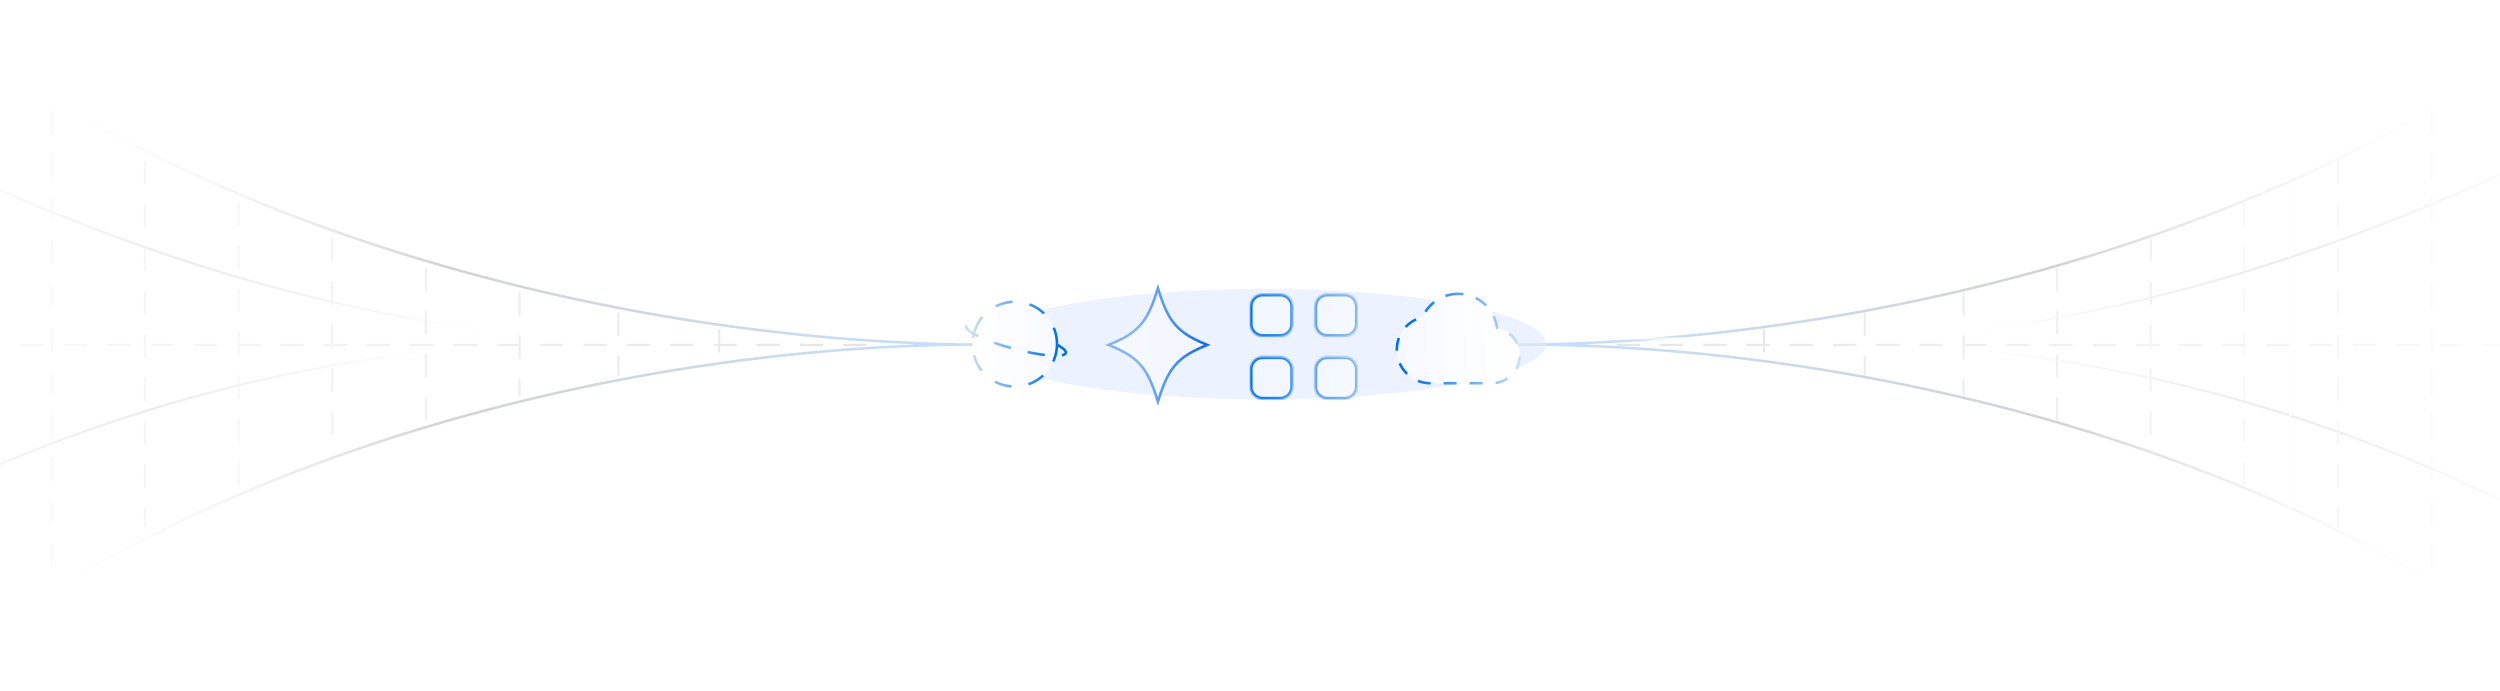 <svg width="1440" height="398" viewBox="0 0 1440 398" fill="none" xmlns="http://www.w3.org/2000/svg">
<g clip-path="url(#clip0_1525_1370)">
<path d="M1586.56 -108C1458.61 95.562 1128.59 200.681 858.179 198.618C1089.91 194.177 1433.02 278.044 1586.56 505V-108Z" stroke="url(#paint0_linear_1525_1370)" stroke-width="1.497"/>
<path d="M-147 -108C-19.046 95.562 310.971 200.681 581.384 198.618C349.657 194.177 6.542 278.044 -147 505V-108Z" stroke="url(#paint1_linear_1525_1370)" stroke-width="1.497"/>
<g filter="url(#filter0_f_1525_1370)">
<ellipse cx="728.028" cy="198.232" rx="162.452" ry="31.807" fill="#DFEAFF" fill-opacity="0.6"/>
</g>
<path d="M930.711 198.453C1068.64 198.265 1237.92 210.015 1525.55 58.748" stroke="url(#paint2_linear_1525_1370)" stroke-opacity="0.77" stroke-width="1.247" stroke-linecap="round"/>
<path d="M488.994 198.453C351.067 198.265 181.784 210.015 -105.845 58.748" stroke="url(#paint3_linear_1525_1370)" stroke-opacity="0.77" stroke-width="1.247" stroke-linecap="round"/>
<path d="M931.752 195.05C1069.68 195.238 1272.84 181.955 1526.59 334.755" stroke="url(#paint4_linear_1525_1370)" stroke-opacity="0.77" stroke-width="1.247" stroke-linecap="round"/>
<path d="M462.805 195.05C324.877 195.238 121.718 181.955 -132.034 334.755" stroke="url(#paint5_linear_1525_1370)" stroke-opacity="0.77" stroke-width="1.247" stroke-linecap="round"/>
<path d="M931.637 198.659H1562.63" stroke="url(#paint6_linear_1525_1370)" stroke-width="1.247" stroke-linecap="round" stroke-dasharray="12.47 12.47"/>
<path d="M1131.04 168.78V227.683" stroke="#EEEEEE" stroke-width="1.247" stroke-linecap="round" stroke-dasharray="12.47 12.47"/>
<path d="M1074.1 180.61L1074.1 215.852" stroke="#ECECEC" stroke-width="1.247" stroke-linecap="round" stroke-dasharray="12.47 12.47"/>
<path d="M1016.03 189.969L1016.03 206.494" stroke="#E9E9E9" stroke-width="1.247" stroke-linecap="round" stroke-dasharray="12.47 12.47"/>
<path d="M1184.92 154.697L1184.89 241.765" stroke="#F0F0F0" stroke-width="1.247" stroke-linecap="round" stroke-dasharray="12.47 12.47"/>
<path d="M1238.94 137.762L1238.74 258.702" stroke="#F3F3F3" stroke-width="1.247" stroke-linecap="round" stroke-dasharray="12.47 12.47"/>
<path d="M1292.78 116.972L1292.78 279.49" stroke="#F7F7F7" stroke-width="1.247" stroke-linecap="round" stroke-dasharray="12.47 12.47"/>
<path d="M1346.71 93.304L1346.71 303.159" stroke="#F7F7F7" stroke-width="1.247" stroke-linecap="round" stroke-dasharray="12.47 12.47"/>
<path d="M1400.65 64.488L1400.65 331.974" stroke="#F9F9F9" stroke-width="1.247" stroke-linecap="round" stroke-dasharray="12.47 12.47"/>
<path d="M498.672 198.659H-132.326" stroke="url(#paint7_linear_1525_1370)" stroke-width="1.247" stroke-linecap="round" stroke-dasharray="12.47 12.47"/>
<path d="M299.264 168.78V227.683" stroke="#EEEEEE" stroke-width="1.247" stroke-linecap="round" stroke-dasharray="12.47 12.47"/>
<path d="M356.209 180.61L356.209 215.852" stroke="#ECECEC" stroke-width="1.247" stroke-linecap="round" stroke-dasharray="12.47 12.47"/>
<path d="M414.279 189.969L414.279 206.494" stroke="#E9E9E9" stroke-width="1.247" stroke-linecap="round" stroke-dasharray="12.47 12.47"/>
<path d="M245.311 154.697L245.347 241.765" stroke="#F0F0F0" stroke-width="1.247" stroke-linecap="round" stroke-dasharray="12.47 12.47"/>
<path d="M191.295 137.762L191.492 258.702" stroke="#F3F3F3" stroke-width="1.247" stroke-linecap="round" stroke-dasharray="12.47 12.47"/>
<path d="M137.457 116.972L137.457 279.49" stroke="#F7F7F7" stroke-width="1.247" stroke-linecap="round" stroke-dasharray="12.47 12.47"/>
<path d="M83.522 93.304L83.522 303.159" stroke="#F7F7F7" stroke-width="1.247" stroke-linecap="round" stroke-dasharray="12.47 12.47"/>
<path d="M29.586 64.488L29.586 331.974" stroke="#F9F9F9" stroke-width="1.247" stroke-linecap="round" stroke-dasharray="12.47 12.47"/>
<path d="M666.354 167.92C663.698 176.39 661.071 182.149 657.407 186.562L657.049 186.985C653.43 191.181 648.749 194.217 641.947 197.207L640.558 197.805L638.531 198.659L640.558 199.515C647.884 202.604 652.87 205.661 656.684 209.918L657.049 210.334C660.661 214.522 663.268 219.929 665.84 227.793L666.354 229.399L666.973 231.368L667.59 229.399C670.332 220.656 673.043 214.801 676.896 210.334C680.514 206.138 685.195 203.103 691.997 200.112L693.386 199.515L695.413 198.659L693.386 197.805C685.823 194.616 680.756 191.461 676.896 186.985C673.283 182.797 670.676 177.39 668.104 169.526L667.59 167.92L666.973 165.95L666.354 167.92Z" fill="url(#paint8_linear_1525_1370)" stroke="url(#paint9_linear_1525_1370)" stroke-width="1.497"/>
<mask id="path-27-inside-1_1525_1370" fill="white">
<path d="M737.454 205.367C741.443 205.367 744.676 208.601 744.676 212.59V222.817C744.676 226.806 741.443 230.039 737.454 230.039H727.226C723.237 230.039 720.004 226.806 720.004 222.817V212.59C720.004 208.602 723.237 205.367 727.226 205.367H737.454ZM774.688 205.367C778.676 205.367 781.909 208.601 781.909 212.59V222.817C781.909 226.806 778.676 230.039 774.688 230.039H764.459C760.471 230.039 757.237 226.806 757.237 222.817V212.59C757.237 208.601 760.471 205.367 764.459 205.367H774.688ZM737.454 169.256C741.442 169.256 744.676 172.489 744.676 176.478V186.706C744.676 190.695 741.443 193.928 737.454 193.928H727.226C723.237 193.928 720.004 190.694 720.004 186.706V176.478C720.004 172.489 723.237 169.256 727.226 169.256H737.454ZM774.688 169.256C778.676 169.256 781.909 172.489 781.909 176.478V186.706C781.909 190.695 778.676 193.928 774.688 193.928H764.459C760.471 193.928 757.237 190.694 757.237 186.706V176.478C757.237 172.489 760.471 169.256 764.459 169.256H774.688Z"/>
</mask>
<path d="M737.454 205.367C741.443 205.367 744.676 208.601 744.676 212.59V222.817C744.676 226.806 741.443 230.039 737.454 230.039H727.226C723.237 230.039 720.004 226.806 720.004 222.817V212.59C720.004 208.602 723.237 205.367 727.226 205.367H737.454ZM774.688 205.367C778.676 205.367 781.909 208.601 781.909 212.59V222.817C781.909 226.806 778.676 230.039 774.688 230.039H764.459C760.471 230.039 757.237 226.806 757.237 222.817V212.59C757.237 208.601 760.471 205.367 764.459 205.367H774.688ZM737.454 169.256C741.442 169.256 744.676 172.489 744.676 176.478V186.706C744.676 190.695 741.443 193.928 737.454 193.928H727.226C723.237 193.928 720.004 190.694 720.004 186.706V176.478C720.004 172.489 723.237 169.256 727.226 169.256H737.454ZM774.688 169.256C778.676 169.256 781.909 172.489 781.909 176.478V186.706C781.909 190.695 778.676 193.928 774.688 193.928H764.459C760.471 193.928 757.237 190.694 757.237 186.706V176.478C757.237 172.489 760.471 169.256 764.459 169.256H774.688Z" fill="url(#paint10_linear_1525_1370)"/>
<path d="M727.226 230.039L727.226 231.536H727.226V230.039ZM727.226 205.367L727.226 203.871L727.226 203.871L727.226 205.367ZM764.459 230.039L764.459 231.536H764.459V230.039ZM764.459 205.367L764.459 203.871L764.459 203.871L764.459 205.367ZM744.676 176.478L746.172 176.478L746.172 176.477L744.676 176.478ZM727.226 193.928L727.226 195.424H727.226V193.928ZM720.004 176.478L718.507 176.477V176.478H720.004ZM727.226 169.256L727.226 167.759L727.226 167.759L727.226 169.256ZM781.909 176.478L783.406 176.478L783.406 176.477L781.909 176.478ZM764.459 193.928L764.459 195.424H764.459V193.928ZM757.237 176.478L755.741 176.477V176.478H757.237ZM764.459 169.256L764.459 167.759L764.459 167.759L764.459 169.256ZM737.454 205.367V206.864C740.616 206.864 743.179 209.428 743.179 212.59H744.676H746.172C746.172 207.775 742.269 203.871 737.454 203.871V205.367ZM744.676 212.59H743.179V222.817H744.676H746.172V212.59H744.676ZM744.676 222.817H743.179C743.179 225.979 740.616 228.543 737.454 228.543V230.039V231.536C742.269 231.536 746.172 227.632 746.172 222.817H744.676ZM737.454 230.039V228.543H727.226V230.039V231.536H737.454V230.039ZM727.226 230.039L727.226 228.543C724.064 228.542 721.5 225.979 721.5 222.817H720.004H718.507C718.507 227.632 722.411 231.535 727.226 231.536L727.226 230.039ZM720.004 222.817H721.5V212.59H720.004H718.507V222.817H720.004ZM720.004 212.59H721.5C721.5 209.428 724.064 206.864 727.226 206.864L727.226 205.367L727.226 203.871C722.411 203.871 718.507 207.775 718.507 212.59H720.004ZM727.226 205.367V206.864H737.454V205.367V203.871H727.226V205.367ZM774.688 205.367V206.864C777.849 206.864 780.413 209.428 780.413 212.59H781.909H783.406C783.406 207.775 779.503 203.871 774.688 203.871V205.367ZM781.909 212.59H780.413V222.817H781.909H783.406V212.59H781.909ZM781.909 222.817H780.413C780.413 225.979 777.849 228.543 774.688 228.543V230.039V231.536C779.502 231.536 783.406 227.632 783.406 222.817H781.909ZM774.688 230.039V228.543H764.459V230.039V231.536H774.688V230.039ZM764.459 230.039L764.459 228.543C761.297 228.542 758.734 225.979 758.734 222.817H757.237H755.741C755.741 227.632 759.644 231.535 764.459 231.536L764.459 230.039ZM757.237 222.817H758.734V212.59H757.237H755.741V222.817H757.237ZM757.237 212.59H758.734C758.734 209.428 761.297 206.864 764.459 206.864L764.459 205.367L764.459 203.871C759.644 203.871 755.741 207.775 755.741 212.59H757.237ZM764.459 205.367V206.864H774.688V205.367V203.871H764.459V205.367ZM737.454 169.256V170.752C740.616 170.752 743.179 173.316 743.179 176.478L744.676 176.478L746.172 176.477C746.172 171.663 742.269 167.759 737.454 167.759V169.256ZM744.676 176.478H743.179V186.706H744.676H746.172V176.478H744.676ZM744.676 186.706H743.179C743.179 189.868 740.616 192.431 737.454 192.431V193.928V195.424C742.269 195.424 746.172 191.521 746.172 186.706H744.676ZM737.454 193.928V192.431H727.226V193.928V195.424H737.454V193.928ZM727.226 193.928L727.226 192.431C724.064 192.431 721.5 189.868 721.5 186.706H720.004H718.507C718.507 191.521 722.411 195.424 727.226 195.424L727.226 193.928ZM720.004 186.706H721.5V176.478H720.004H718.507V186.706H720.004ZM720.004 176.478L721.5 176.478C721.501 173.316 724.064 170.753 727.226 170.752L727.226 169.256L727.226 167.759C722.411 167.76 718.508 171.663 718.507 176.477L720.004 176.478ZM727.226 169.256V170.752H737.454V169.256V167.759H727.226V169.256ZM774.688 169.256V170.752C777.849 170.752 780.413 173.316 780.413 176.478L781.909 176.478L783.406 176.477C783.406 171.663 779.502 167.759 774.688 167.759V169.256ZM781.909 176.478H780.413V186.706H781.909H783.406V176.478H781.909ZM781.909 186.706H780.413C780.413 189.868 777.849 192.431 774.688 192.431V193.928V195.424C779.502 195.424 783.406 191.521 783.406 186.706H781.909ZM774.688 193.928V192.431H764.459V193.928V195.424H774.688V193.928ZM764.459 193.928L764.459 192.431C761.297 192.431 758.734 189.868 758.734 186.706H757.237H755.741C755.741 191.521 759.644 195.424 764.459 195.424L764.459 193.928ZM757.237 186.706H758.734V176.478H757.237H755.741V186.706H757.237ZM757.237 176.478L758.734 176.478C758.734 173.316 761.297 170.753 764.459 170.752L764.459 169.256L764.459 167.759C759.644 167.759 755.741 171.663 755.741 176.477L757.237 176.478ZM764.459 169.256V170.752H774.688V169.256V167.759H764.459V169.256Z" fill="url(#paint11_linear_1525_1370)" mask="url(#path-27-inside-1_1525_1370)"/>
<path d="M839.976 169.256C830.777 169.256 822.872 174.767 819.372 182.66C810.882 184.693 804.572 192.328 804.572 201.441C804.572 212.106 813.218 220.752 823.883 220.752H859.287C868.174 220.752 875.379 213.547 875.379 204.659C875.379 196.807 869.755 190.269 862.316 188.851C860.878 177.795 851.424 169.256 839.976 169.256Z" fill="url(#paint12_linear_1525_1370)" stroke="url(#paint13_linear_1525_1370)" stroke-width="1.497" stroke-dasharray="7.48 7.48"/>
<path d="M561.012 191.939C557.519 204.974 565.203 218.358 578.174 221.834C591.145 225.31 604.492 217.56 607.985 204.525C608.522 202.517 608.795 200.502 608.825 198.515C608.985 187.602 601.796 177.57 590.822 174.629C579.849 171.689 568.607 176.783 563.29 186.314C562.322 188.049 561.55 189.931 561.012 191.939Z" fill="url(#paint14_linear_1525_1370)"/>
<path d="M608.825 198.515C612.311 200.397 614.229 202.098 613.906 203.301C613.13 206.198 599.649 205.102 583.796 200.854C567.942 196.606 555.719 190.814 556.496 187.918C556.818 186.715 559.329 186.201 563.29 186.314M608.825 198.515C608.795 200.502 608.522 202.517 607.985 204.525C604.492 217.56 591.145 225.31 578.174 221.834C565.203 218.358 557.519 204.974 561.012 191.939C561.55 189.931 562.322 188.049 563.29 186.314M608.825 198.515C608.985 187.602 601.796 177.57 590.822 174.629C579.849 171.689 568.607 176.783 563.29 186.314" stroke="url(#paint15_linear_1525_1370)" stroke-width="1.497" stroke-dasharray="9.98 9.98"/>
<path d="M1319 105L1319 293" stroke="#FEFEFE" stroke-linecap="round"/>
</g>
<defs>
<filter id="filter0_f_1525_1370" x="461.442" y="62.291" width="533.171" height="271.884" filterUnits="userSpaceOnUse" color-interpolation-filters="sRGB">
<feFlood flood-opacity="0" result="BackgroundImageFix"/>
<feBlend mode="normal" in="SourceGraphic" in2="BackgroundImageFix" result="shape"/>
<feGaussianBlur stdDeviation="52.067" result="effect1_foregroundBlur_1525_1370"/>
</filter>
<linearGradient id="paint0_linear_1525_1370" x1="922.394" y1="198.5" x2="1427.02" y2="191.108" gradientUnits="userSpaceOnUse">
<stop stop-color="#C6DDF7"/>
<stop offset="0.529" stop-color="#D4D4D4"/>
<stop offset="1" stop-color="white" stop-opacity="0"/>
</linearGradient>
<linearGradient id="paint1_linear_1525_1370" x1="517.168" y1="198.5" x2="14.486" y2="194.102" gradientUnits="userSpaceOnUse">
<stop stop-color="#C6DDF7"/>
<stop offset="0.529" stop-color="#D4D4D4"/>
<stop offset="1" stop-color="white" stop-opacity="0"/>
</linearGradient>
<linearGradient id="paint2_linear_1525_1370" x1="1131.29" y1="168.86" x2="1482.98" y2="110.869" gradientUnits="userSpaceOnUse">
<stop stop-color="white"/>
<stop offset="0.5" stop-color="#E5E5E5"/>
<stop offset="1" stop-color="white"/>
</linearGradient>
<linearGradient id="paint3_linear_1525_1370" x1="288.413" y1="168.86" x2="-63.275" y2="110.869" gradientUnits="userSpaceOnUse">
<stop stop-color="white"/>
<stop offset="0.5" stop-color="#E5E5E5"/>
<stop offset="1" stop-color="white"/>
</linearGradient>
<linearGradient id="paint4_linear_1525_1370" x1="1132.33" y1="224.643" x2="1484.02" y2="282.634" gradientUnits="userSpaceOnUse">
<stop stop-color="white"/>
<stop offset="0.5" stop-color="#E5E5E5"/>
<stop offset="1" stop-color="white"/>
</linearGradient>
<linearGradient id="paint5_linear_1525_1370" x1="262.223" y1="224.643" x2="-89.464" y2="282.634" gradientUnits="userSpaceOnUse">
<stop stop-color="white"/>
<stop offset="0.5" stop-color="#E5E5E5"/>
<stop offset="1" stop-color="white"/>
</linearGradient>
<linearGradient id="paint6_linear_1525_1370" x1="927.068" y1="199.199" x2="1345.81" y2="-102.14" gradientUnits="userSpaceOnUse">
<stop stop-color="#E6E6E6"/>
<stop offset="1" stop-color="white"/>
</linearGradient>
<linearGradient id="paint7_linear_1525_1370" x1="503.241" y1="199.199" x2="84.497" y2="-102.14" gradientUnits="userSpaceOnUse">
<stop stop-color="#E6E6E6"/>
<stop offset="1" stop-color="white"/>
</linearGradient>
<linearGradient id="paint8_linear_1525_1370" x1="684.516" y1="199.668" x2="641.973" y2="199.668" gradientUnits="userSpaceOnUse">
<stop stop-color="#F2F6FF"/>
<stop offset="1" stop-color="#F6F9FF"/>
</linearGradient>
<linearGradient id="paint9_linear_1525_1370" x1="653.337" y1="194.145" x2="693.6" y2="193.586" gradientUnits="userSpaceOnUse">
<stop offset="0.048" stop-color="#86B5EC"/>
<stop offset="1" stop-color="#136DEA"/>
</linearGradient>
<linearGradient id="paint10_linear_1525_1370" x1="722.929" y1="203.092" x2="781.004" y2="203.599" gradientUnits="userSpaceOnUse">
<stop stop-color="#F1F6FF"/>
<stop offset="1" stop-color="#F5F8FF"/>
</linearGradient>
<linearGradient id="paint11_linear_1525_1370" x1="777.546" y1="204.762" x2="718.541" y2="205.512" gradientUnits="userSpaceOnUse">
<stop stop-color="#86B5EC"/>
<stop offset="1" stop-color="#0070EB"/>
</linearGradient>
<linearGradient id="paint12_linear_1525_1370" x1="872.73" y1="199.811" x2="804.572" y2="201.854" gradientUnits="userSpaceOnUse">
<stop stop-color="white"/>
<stop offset="1" stop-color="#F6F9FF"/>
</linearGradient>
<linearGradient id="paint13_linear_1525_1370" x1="875.379" y1="195.004" x2="812.478" y2="195.004" gradientUnits="userSpaceOnUse">
<stop stop-color="#C8DEF7"/>
<stop offset="1" stop-color="#0070EB"/>
</linearGradient>
<linearGradient id="paint14_linear_1525_1370" x1="561.675" y1="198.232" x2="610.522" y2="198.232" gradientUnits="userSpaceOnUse">
<stop stop-color="white"/>
<stop offset="1" stop-color="#F6F9FF"/>
</linearGradient>
<linearGradient id="paint15_linear_1525_1370" x1="608.897" y1="200.199" x2="559.713" y2="198.232" gradientUnits="userSpaceOnUse">
<stop stop-color="#0070EB"/>
<stop offset="1" stop-color="#C7DEF7"/>
</linearGradient>
<clipPath id="clip0_1525_1370">
<rect width="1440" height="398" fill="white"/>
</clipPath>
</defs>
</svg>
